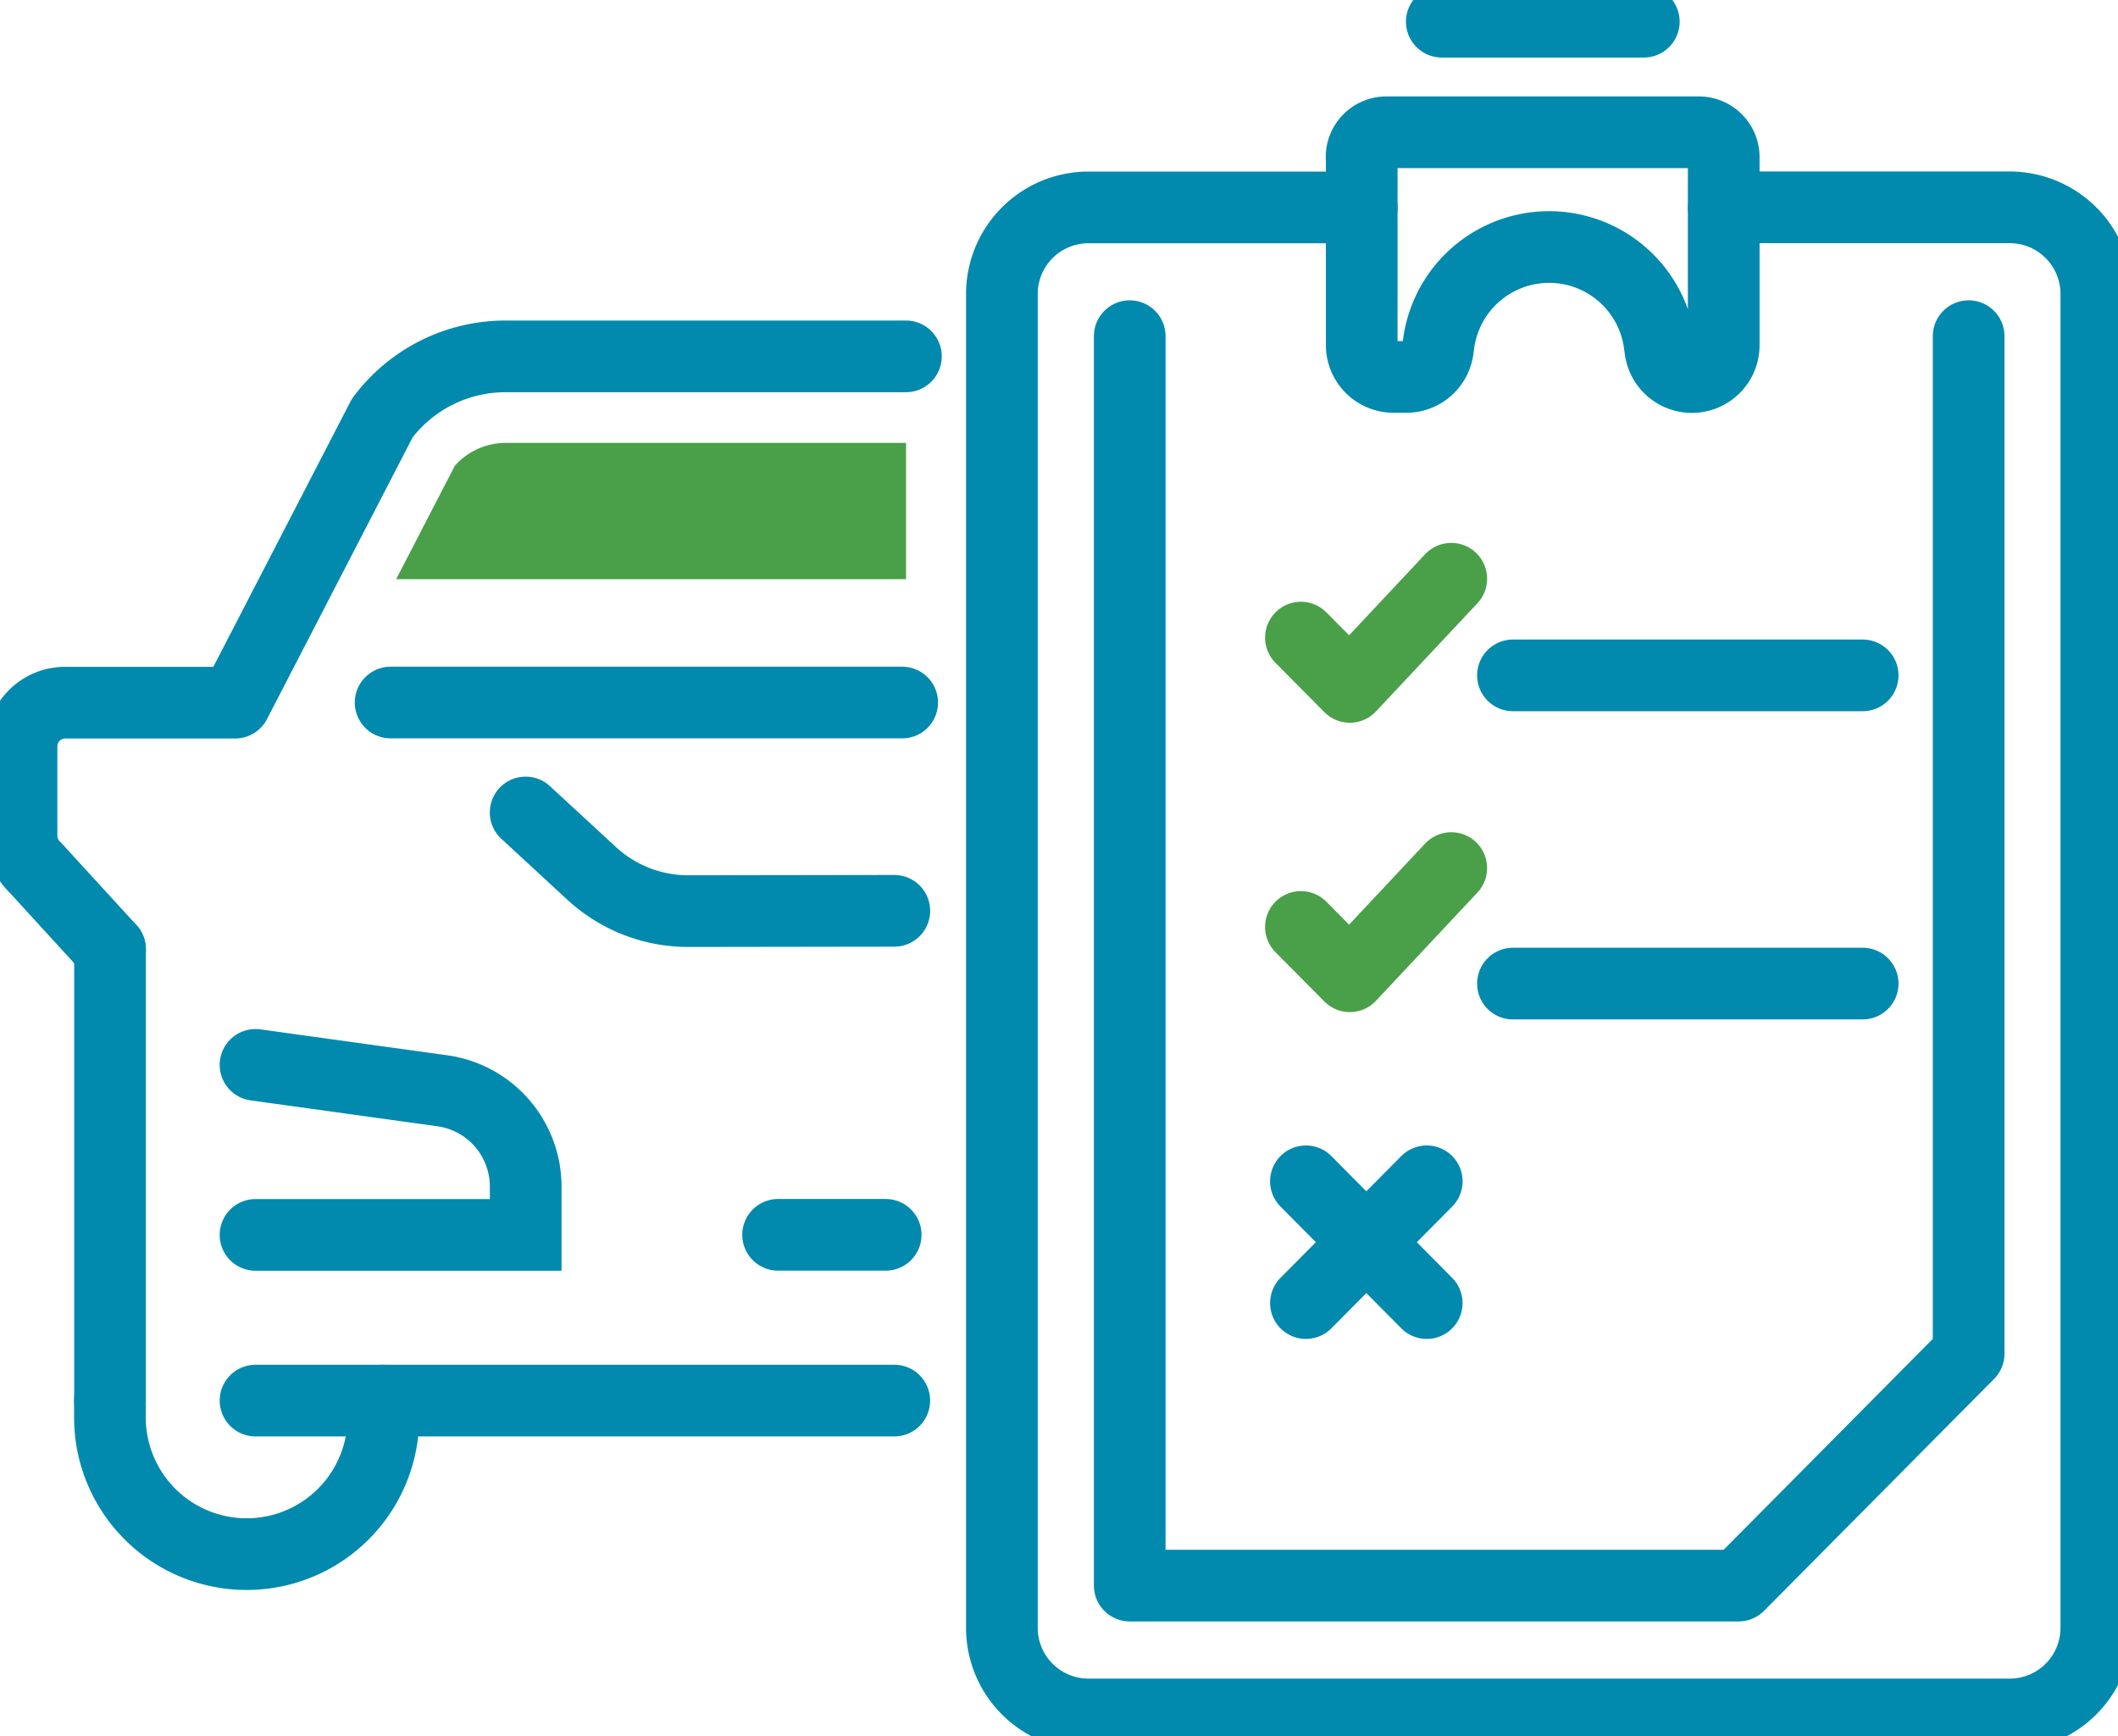 <svg xmlns="http://www.w3.org/2000/svg" xmlns:xlink="http://www.w3.org/1999/xlink" width="128.1" height="105" viewBox="0 0 128.1 105">
  <defs>
    <clipPath id="clip-path">
      <rect id="Rectangle_14" data-name="Rectangle 14" width="128.1" height="105" transform="translate(0.5)" fill="#fff"/>
    </clipPath>
  </defs>
  <g id="Group_19" data-name="Group 19" transform="translate(-0.5)" clip-path="url(#clip-path)">
    <path id="Path_136" data-name="Path 136" d="M78.938,9.119V20.474a1.93,1.93,0,0,0,1.926,1.942h.772a1.927,1.927,0,0,0,1.909-1.688l.035-.245a6.74,6.74,0,0,1,13.381,0l.035.245a1.925,1.925,0,0,0,3.836-.254V9.119a1.5,1.5,0,0,0-1.493-1.5H80.422a1.5,1.5,0,0,0-1.493,1.5Z" transform="translate(3.921 0.381)" fill="none" stroke="#018aad" stroke-linecap="round" stroke-linejoin="round" stroke-width="4.335"/>
    <path id="Path_137" data-name="Path 137" d="M79.974,11.947H63.426A5.236,5.236,0,0,0,58.21,17.2V97.833a5.236,5.236,0,0,0,5.215,5.257h55.763a5.236,5.236,0,0,0,5.215-5.257V17.2a5.236,5.236,0,0,0-5.215-5.257H101.868" transform="translate(2.886 0.597)" fill="none" stroke="#018aad" stroke-linecap="round" stroke-linejoin="round" stroke-width="4.335"/>
    <path id="Path_138" data-name="Path 138" d="M65.574,19.362V94.926H102.4L116.312,80.9V19.362" transform="translate(3.254 0.968)" fill="none" stroke="#018aad" stroke-linecap="round" stroke-linejoin="round" stroke-width="4.335"/>
    <path id="Path_139" data-name="Path 139" d="M84.528,50l-6.135,6.543-2.959-2.983" transform="translate(3.747 2.5)" fill="none" stroke="#49a048" stroke-linecap="round" stroke-linejoin="round" stroke-width="4.335"/>
    <path id="Path_140" data-name="Path 140" d="M84.528,33.334l-6.135,6.543-2.959-2.983" transform="translate(3.747 1.667)" fill="none" stroke="#49a048" stroke-linecap="round" stroke-linejoin="round" stroke-width="4.335"/>
    <path id="Path_141" data-name="Path 141" d="M75.724,75.407l7.307-7.366" transform="translate(3.761 3.402)" fill="none" stroke="#018aad" stroke-linecap="round" stroke-linejoin="round" stroke-width="4.335"/>
    <path id="Path_142" data-name="Path 142" d="M83.03,75.407l-7.307-7.366" transform="translate(3.761 3.402)" fill="none" stroke="#018aad" stroke-linecap="round" stroke-linejoin="round" stroke-width="4.335"/>
    <path id="Path_143" data-name="Path 143" d="M87.648,38.9H108.8" transform="translate(4.357 1.945)" fill="none" stroke="#018aad" stroke-linecap="round" stroke-linejoin="round" stroke-width="4.335"/>
    <path id="Path_144" data-name="Path 144" d="M87.648,56.653H108.8" transform="translate(4.357 2.833)" fill="none" stroke="#018aad" stroke-linecap="round" stroke-linejoin="round" stroke-width="4.335"/>
    <path id="Path_145" data-name="Path 145" d="M53.075,52.745,40.6,52.763a8.6,8.6,0,0,1-5.823-2.275l-4-3.691" transform="translate(1.514 2.34)" fill="none" stroke="#018aad" stroke-linecap="round" stroke-linejoin="round" stroke-width="4.335"/>
    <path id="Path_146" data-name="Path 146" d="M15.219,61.335,26.578,62.91a5.852,5.852,0,0,1,4.981,5.808v2.9H15.219" transform="translate(0.736 3.067)" fill="none" stroke="#018aad" stroke-linecap="round" stroke-miterlimit="10" stroke-width="4.335"/>
    <path id="Path_147" data-name="Path 147" d="M6.838,54.678V81.971" transform="translate(0.317 2.734)" fill="none" stroke="#018aad" stroke-linecap="round" stroke-linejoin="round" stroke-width="4.335"/>
    <path id="Path_148" data-name="Path 148" d="M7.094,56.386,2.581,51.452A2.652,2.652,0,0,1,1.74,49.51V44.121a2.638,2.638,0,0,1,2.629-2.651H14.661l8.9-17.216a9.308,9.308,0,0,1,7.445-3.727H55.229" transform="translate(0.062 1.026)" fill="none" stroke="#018aad" stroke-linecap="round" stroke-linejoin="round" stroke-width="4.335"/>
    <path id="Path_149" data-name="Path 149" d="M23.371,80.672v1.015a8.27,8.27,0,1,1-16.54,0V80.672" transform="translate(0.317 4.034)" fill="none" stroke="#018aad" stroke-linecap="round" stroke-linejoin="round" stroke-width="4.335"/>
    <path id="Path_150" data-name="Path 150" d="M53.852,80.672H15.219" transform="translate(0.736 4.034)" fill="none" stroke="#018aad" stroke-linecap="round" stroke-linejoin="round" stroke-width="4.335"/>
    <path id="Path_151" data-name="Path 151" d="M45.319,71.124h6.508" transform="translate(2.241 3.556)" fill="none" stroke="#018aad" stroke-linecap="round" stroke-linejoin="round" stroke-width="4.335"/>
    <path id="Path_152" data-name="Path 152" d="M23,40.465H53.941" transform="translate(1.125 2.023)" fill="none" stroke="#018aad" stroke-linecap="round" stroke-linejoin="round" stroke-width="4.335"/>
    <path id="Path_153" data-name="Path 153" d="M83.549,1.25H95.768" transform="translate(4.152 0.062)" fill="none" stroke="#018aad" stroke-linecap="round" stroke-linejoin="round" stroke-width="4.335"/>
    <path id="Path_154" data-name="Path 154" d="M26.868,26.893l-3.549,6.858h30.84V25.51H29.939A4.128,4.128,0,0,0,26.868,26.893Z" transform="translate(1.141 1.276)" fill="#49a048"/>
  </g>
</svg>
